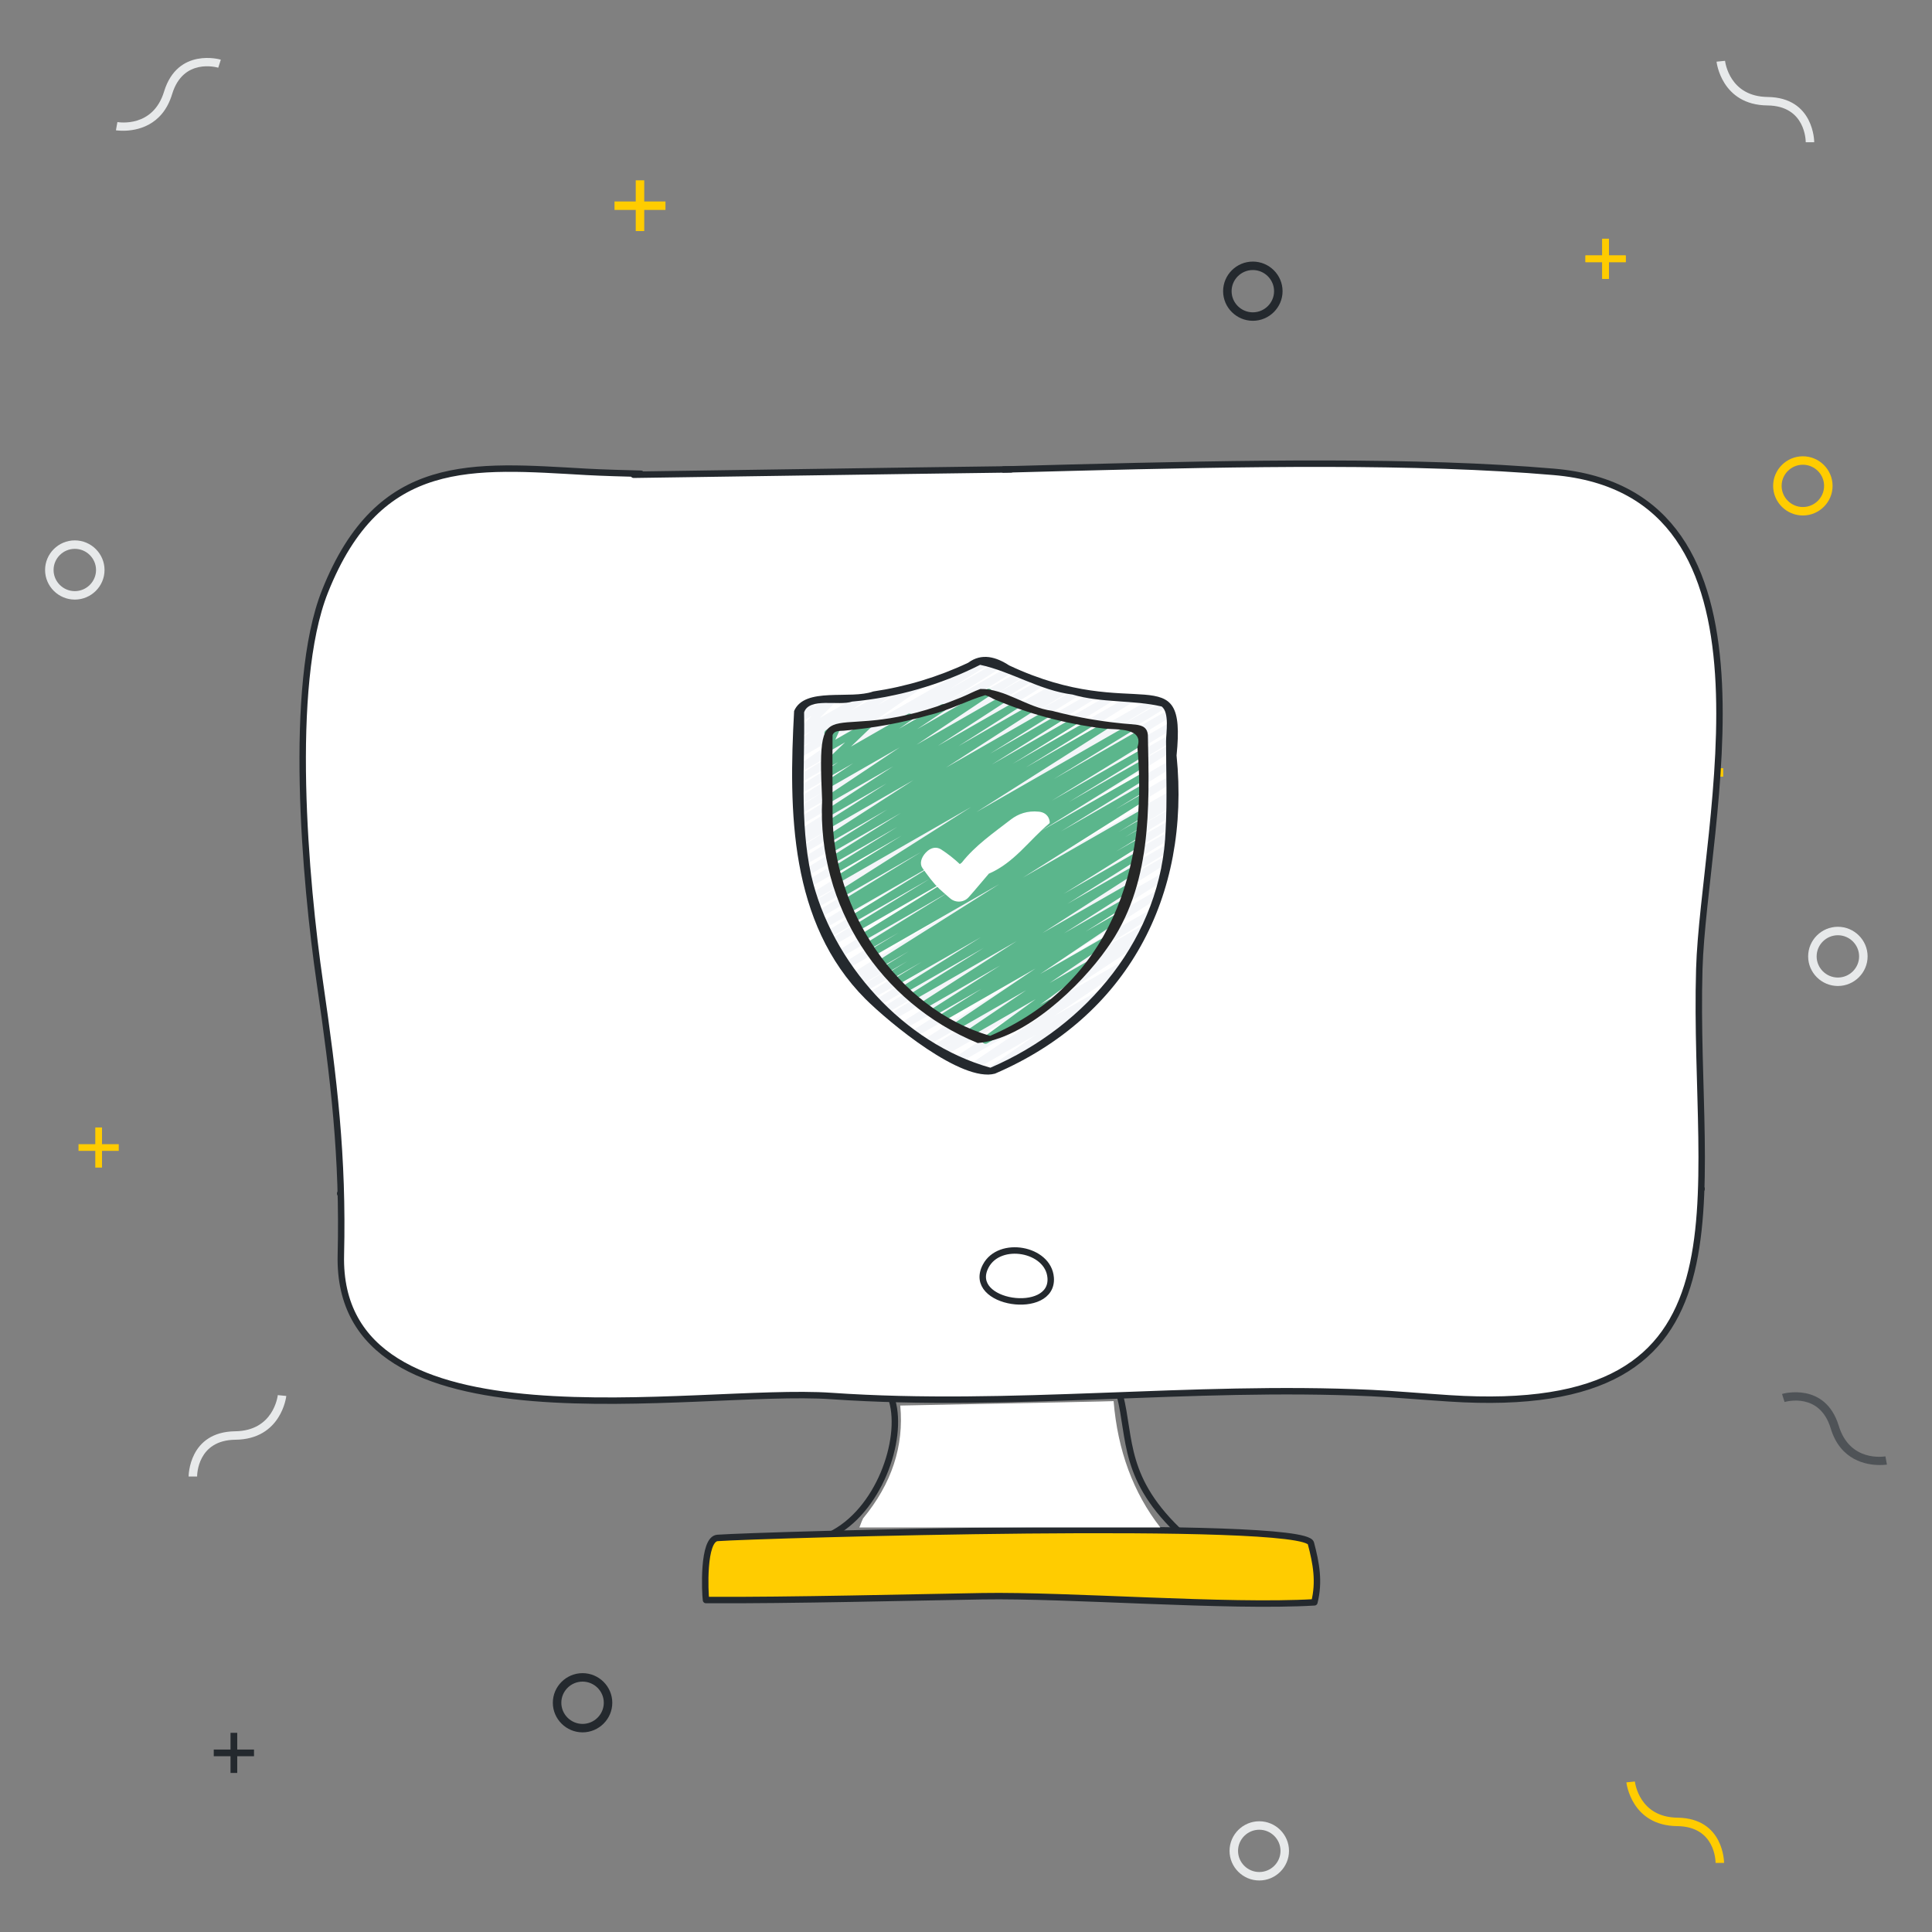 <?xml version="1.0" encoding="UTF-8"?>
<svg width="300px" height="300px" viewBox="0 0 300 300" version="1.1" xmlns="http://www.w3.org/2000/svg" xmlns:xlink="http://www.w3.org/1999/xlink">
    <rect x="0" y="0" width="300" height="300" fill="#808080" stroke="none"/>
    <title>visibility-control</title>
    <defs>
        <path d="M108.837,0.901 C112.692,0.797 115.548,0.72 119.417,0.619 C146.306,-0.079 173.112,-0.548 194.286,1.271 C231.594,4.48 217.511,56.047 216.866,78.469 C215.822,114.691 226.769,148.315 178.045,145.135 C173.544,144.842 169.382,144.473 165.956,144.314 C137.967,143.013 110.078,146.708 82.082,144.77 C60.963,143.307 5.173,154.328 5.929,122.871 C6.297,107.599 4.854,95.641 2.662,80.526 C0.416,65.046 -2.341,34.431 3.457,19.842 C11.901,-1.394 26.401,0.28 44.114,1.271 C46.339,1.395 50.213,1.509 52.534,1.565" id="path-1"></path>
    </defs>
    <g id="visibility-control" stroke="none" stroke-width="1" fill="none" fill-rule="evenodd">
        <g id="Group-2-Copy-3" transform="translate(18, 9)" fill-rule="nonzero">
            <g id="Environment_6_">
                <path d="M176.54,40.812 C174.001,40.812 171.924,38.743 171.924,36.215 C171.924,33.686 174.001,31.618 176.54,31.618 C179.079,31.618 181.156,33.686 181.156,36.215 C181.156,38.743 179.079,40.812 176.54,40.812 Z M176.54,32.931 C174.727,32.931 173.243,34.409 173.243,36.215 C173.243,38.021 174.727,39.498 176.54,39.498 C178.353,39.498 179.837,38.021 179.837,36.215 C179.837,34.409 178.353,32.931 176.54,32.931 Z" id="Shape" fill="#24292E"></path>
                <path d="M263.711,13.086 L262.393,13.086 C262.393,12.856 262.36,7.438 256.458,7.373 C249.303,7.307 248.545,0.641 248.545,0.576 L249.864,0.444 C249.897,0.674 250.556,5.994 256.491,6.059 C263.711,6.158 263.711,13.021 263.711,13.086 Z" id="Path" fill="#E7E9EA"></path>
                <path d="M1.121,11.3 C0.462,11.3 0,11.234 0,11.234 L0.231,9.953 C0.462,9.986 5.77,10.873 7.484,5.192 C9.595,-1.671 16.222,0.234 16.288,0.267 L15.892,1.515 L16.09,0.891 L15.892,1.515 C15.661,1.449 10.452,-0.029 8.737,5.586 C7.221,10.643 3.132,11.3 1.121,11.3 Z" id="Path" fill="#E7E9EA"></path>
            </g>
        </g>
        <g id="Group-2" transform="translate(190.924, 116)" fill-rule="nonzero">
            <g id="Environment_6_">
                <polygon id="Path" fill="#FFCC00" points="76.656 3.284 73.358 3.284 73.358 0 72.04 0 72.04 3.284 68.742 3.284 68.742 4.597 72.04 4.597 72.04 7.881 73.358 7.881 73.358 4.597 76.656 4.597"></polygon>
                <path d="M4.616,176 C2.077,176 0,173.931 0,171.403 C0,168.875 2.077,166.806 4.616,166.806 C7.155,166.806 9.232,168.875 9.232,171.403 C9.232,173.931 7.155,176 4.616,176 Z M4.616,168.119 C2.803,168.119 1.319,169.597 1.319,171.403 C1.319,173.209 2.803,174.687 4.616,174.687 C6.429,174.687 7.913,173.209 7.913,171.403 C7.913,169.597 6.429,168.119 4.616,168.119 Z" id="Shape" fill="#E7E9EA"></path>
                <path d="M94.46,37.104 C91.921,37.104 89.844,35.036 89.844,32.507 C89.844,29.979 91.921,27.91 94.46,27.91 C96.999,27.91 99.076,29.979 99.076,32.507 C99.076,35.036 96.999,37.104 94.46,37.104 Z M94.46,29.224 C92.647,29.224 91.163,30.701 91.163,32.507 C91.163,34.313 92.647,35.791 94.46,35.791 C96.273,35.791 97.757,34.313 97.757,32.507 C97.757,30.701 96.273,29.224 94.46,29.224 Z" id="Shape" fill="#E7E9EA"></path>
                <path d="M76.787,173.275 L75.469,173.275 C75.469,173.045 75.436,167.627 69.534,167.561 C62.379,167.496 61.621,160.83 61.621,160.764 L62.94,160.633 C62.973,160.863 63.632,166.182 69.567,166.248 C76.787,166.346 76.787,173.209 76.787,173.275 Z" id="Path" fill="#FFCC00"></path>
            </g>
        </g>
        <g id="Group-2-Copy-4" transform="translate(150, 148.5) scale(-1, 1) translate(-150, -148.5) translate(7, 28)" fill-rule="nonzero">
            <g id="Environment_6_">
                <polygon id="Path" fill="#FFCC00" points="197.58 3.284 194.282 3.284 194.282 0 192.964 0 192.964 3.284 189.666 3.284 189.666 4.597 192.964 4.597 192.964 7.881 194.282 7.881 194.282 4.597 197.58 4.597"></polygon>
                <path d="M202.54,241 C200.001,241 197.924,238.931 197.924,236.403 C197.924,233.875 200.001,231.806 202.54,231.806 C205.079,231.806 207.156,233.875 207.156,236.403 C207.156,238.931 205.079,241 202.54,241 Z M202.54,233.119 C200.727,233.119 199.243,234.597 199.243,236.403 C199.243,238.209 200.727,239.687 202.54,239.687 C204.353,239.687 205.837,238.209 205.837,236.403 C205.837,234.597 204.353,233.119 202.54,233.119 Z" id="Shape" fill="#24292E"></path>
                <path d="M13.053,52.045 C10.514,52.045 8.437,49.976 8.437,47.448 C8.437,44.919 10.514,42.851 13.053,42.851 C15.591,42.851 17.669,44.919 17.669,47.448 C17.669,49.976 15.591,52.045 13.053,52.045 Z M13.053,44.164 C11.239,44.164 9.756,45.642 9.756,47.448 C9.756,49.254 11.239,50.731 13.053,50.731 C14.866,50.731 16.35,49.254 16.35,47.448 C16.35,45.642 14.866,44.164 13.053,44.164 Z" id="Shape" fill="#FFCC00"></path>
                <path d="M281.384,65.104 C278.845,65.104 276.768,63.036 276.768,60.507 C276.768,57.979 278.845,55.91 281.384,55.91 C283.923,55.91 286,57.979 286,60.507 C286,63.036 283.923,65.104 281.384,65.104 Z M281.384,57.224 C279.571,57.224 278.087,58.701 278.087,60.507 C278.087,62.313 279.571,63.791 281.384,63.791 C283.197,63.791 284.681,62.313 284.681,60.507 C284.681,58.701 283.197,57.224 281.384,57.224 Z" id="Shape" fill="#E7E9EA"></path>
                <path d="M263.711,201.275 L262.393,201.275 C262.393,201.045 262.36,195.627 256.458,195.561 C249.303,195.496 248.545,188.83 248.545,188.764 L249.864,188.633 C249.897,188.863 250.556,194.182 256.491,194.248 C263.711,194.346 263.711,201.209 263.711,201.275 Z" id="Path" fill="#E7E9EA"></path>
                <path d="M1.121,199.488 C0.462,199.488 0,199.422 0,199.422 L0.231,198.142 C0.462,198.175 5.77,199.061 7.484,193.381 C9.595,186.518 16.222,188.422 16.288,188.455 L15.892,189.703 L16.09,189.079 L15.892,189.703 C15.661,189.637 10.452,188.16 8.737,193.775 C7.221,198.831 3.132,199.488 1.121,199.488 Z" id="Path" fill="#4F5357"></path>
            </g>
        </g>
        <g id="Group-3" transform="translate(56, 91)">
            <path d="M108.778,45.355 C136.964,46.015 165.903,45.762 194.123,45.355" id="Stroke-53" stroke="#24292E" stroke-linecap="round" stroke-linejoin="round"></path>
            <path d="M150.281,21.008 C164.824,20.999 177.464,21.008 192.369,21.455" id="Stroke-55" stroke="#24292E" stroke-linecap="round" stroke-linejoin="round"></path>
            <line x1="108.193" y1="68.74" x2="122.222" y2="68.74" id="Stroke-57" stroke="#24292E" stroke-linecap="round" stroke-linejoin="round"></line>
            <line x1="136.836" y1="69.909" x2="194.123" y2="69.909" id="Stroke-59" stroke="#24292E" stroke-linecap="round" stroke-linejoin="round"></line>
            <path d="M194.123,93.287 C182.945,93.426 162.667,92.928 155.542,93.426" id="Stroke-61" stroke="#24292E" stroke-linecap="round" stroke-linejoin="round"></path>
            <g id="Group-4">
                <g id="Group-2" transform="translate(0, 36)">
                    <path d="M71.85,16.947 L5.748,16.947 C5.585,16.947 5.452,16.813 5.452,16.647 C5.452,16.482 5.585,16.347 5.748,16.347 L71.85,16.347 C72.013,16.347 72.146,16.482 72.146,16.647 C72.146,16.813 72.013,16.947 71.85,16.947" id="Fill-64" fill="#FFCC00"></path>
                    <path d="M62.764,2.78 C62.717,2.78 62.667,2.781 62.614,2.783 C62.06,2.806 61.686,3.085 61.503,3.612 C61.376,3.977 61.348,4.439 61.416,4.951 C62.757,4.031 63.466,3.281 63.423,2.951 C63.413,2.878 63.228,2.78 62.764,2.78 M46.464,1.739 C45.347,1.739 44.24,2.43 43.416,3.671 C42.638,4.845 42.177,6.511 42.499,7.901 C43.039,7.673 43.519,7.451 43.943,7.242 C47.288,5.586 48.526,4.014 48.57,3.096 C48.607,2.315 47.764,1.962 47.051,1.804 C46.856,1.76 46.659,1.739 46.464,1.739 M16.289,0.6 C16.088,0.6 15.882,0.611 15.674,0.633 C15.303,0.674 15.026,0.9 14.851,1.306 C14.43,2.282 14.655,4.258 16.145,6.294 C16.53,6.82 17.159,7.546 18.098,8.274 C19.869,5.766 20.407,3.618 19.61,2.211 C19.039,1.2 17.773,0.6 16.289,0.6 M27.394,11.673 C25.013,11.673 22.858,11.304 20.96,10.57 C19.959,10.183 19.036,9.693 18.21,9.114 C16.239,11.495 12.548,12.086 7.499,10.819 C3.594,9.839 0.194,8.077 0.16,8.059 C0.015,7.983 -0.042,7.802 0.033,7.655 C0.107,7.508 0.286,7.449 0.431,7.525 C0.561,7.593 13.237,14.117 17.73,8.76 C16.935,8.141 16.242,7.433 15.67,6.651 C14.273,4.743 13.714,2.446 14.309,1.066 C14.568,0.465 15.03,0.1 15.611,0.037 C17.586,-0.178 19.357,0.558 20.123,1.912 C20.777,3.066 21.027,5.163 18.577,8.625 C20.822,10.183 24.559,11.597 30.465,10.879 C35.629,10.25 39.376,9.153 41.941,8.13 C41.519,6.505 42.073,4.622 42.926,3.336 C44.035,1.665 45.625,0.872 47.177,1.217 C48.963,1.614 49.186,2.582 49.161,3.125 C49.094,4.536 47.24,6.277 44.202,7.781 C43.758,8.001 43.254,8.234 42.685,8.473 C42.76,8.65 42.852,8.819 42.96,8.98 C43.916,10.395 45.936,10.794 48.801,10.134 C54.168,8.897 58.375,6.91 60.871,5.312 C60.74,4.617 60.755,3.959 60.945,3.412 C61.21,2.652 61.794,2.216 62.591,2.183 C63.683,2.14 63.965,2.533 64.009,2.872 C64.092,3.508 63.183,4.506 61.55,5.608 C61.853,6.733 62.561,7.987 63.646,8.951 C64.825,9.998 67.364,11.462 71.127,9.511 L79.57,5.134 C79.715,5.059 79.893,5.117 79.968,5.265 C80.042,5.412 79.984,5.593 79.839,5.669 L71.396,10.045 C67.322,12.157 64.548,10.549 63.257,9.403 C62.198,8.463 61.406,7.182 61.029,5.947 C58.307,7.663 53.951,9.562 48.932,10.719 C44.989,11.628 43.242,10.46 42.472,9.319 C42.338,9.12 42.226,8.913 42.134,8.698 C39.53,9.734 35.74,10.841 30.535,11.474 C29.449,11.607 28.401,11.673 27.394,11.673" id="Fill-70" fill="#24292E"></path>
                </g>
                <g id="Group-2-Copy-2">
                    <path d="M71.85,16.947 L5.748,16.947 C5.585,16.947 5.452,16.813 5.452,16.647 C5.452,16.482 5.585,16.347 5.748,16.347 L71.85,16.347 C72.013,16.347 72.146,16.482 72.146,16.647 C72.146,16.813 72.013,16.947 71.85,16.947" id="Fill-64" fill="#FFCC00"></path>
                    <path d="M62.764,2.78 C62.717,2.78 62.667,2.781 62.614,2.783 C62.06,2.806 61.686,3.085 61.503,3.612 C61.376,3.977 61.348,4.439 61.416,4.951 C62.757,4.031 63.466,3.281 63.423,2.951 C63.413,2.878 63.228,2.78 62.764,2.78 M46.464,1.739 C45.347,1.739 44.24,2.43 43.416,3.671 C42.638,4.845 42.177,6.511 42.499,7.901 C43.039,7.673 43.519,7.451 43.943,7.242 C47.288,5.586 48.526,4.014 48.57,3.096 C48.607,2.315 47.764,1.962 47.051,1.804 C46.856,1.76 46.659,1.739 46.464,1.739 M16.289,0.6 C16.088,0.6 15.882,0.611 15.674,0.633 C15.303,0.674 15.026,0.9 14.851,1.306 C14.43,2.282 14.655,4.258 16.145,6.294 C16.53,6.82 17.159,7.546 18.098,8.274 C19.869,5.766 20.407,3.618 19.61,2.211 C19.039,1.2 17.773,0.6 16.289,0.6 M27.394,11.673 C25.013,11.673 22.858,11.304 20.96,10.57 C19.959,10.183 19.036,9.693 18.21,9.114 C16.239,11.495 12.548,12.086 7.499,10.819 C3.594,9.839 0.194,8.077 0.16,8.059 C0.015,7.983 -0.042,7.802 0.033,7.655 C0.107,7.508 0.286,7.449 0.431,7.525 C0.561,7.593 13.237,14.117 17.73,8.76 C16.935,8.141 16.242,7.433 15.67,6.651 C14.273,4.743 13.714,2.446 14.309,1.066 C14.568,0.465 15.03,0.1 15.611,0.037 C17.586,-0.178 19.357,0.558 20.123,1.912 C20.777,3.066 21.027,5.163 18.577,8.625 C20.822,10.183 24.559,11.597 30.465,10.879 C35.629,10.25 39.376,9.153 41.941,8.13 C41.519,6.505 42.073,4.622 42.926,3.336 C44.035,1.665 45.625,0.872 47.177,1.217 C48.963,1.614 49.186,2.582 49.161,3.125 C49.094,4.536 47.24,6.277 44.202,7.781 C43.758,8.001 43.254,8.234 42.685,8.473 C42.76,8.65 42.852,8.819 42.96,8.98 C43.916,10.395 45.936,10.794 48.801,10.134 C54.168,8.897 58.375,6.91 60.871,5.312 C60.74,4.617 60.755,3.959 60.945,3.412 C61.21,2.652 61.794,2.216 62.591,2.183 C63.683,2.14 63.965,2.533 64.009,2.872 C64.092,3.508 63.183,4.506 61.55,5.608 C61.853,6.733 62.561,7.987 63.646,8.951 C64.825,9.998 67.364,11.462 71.127,9.511 L79.57,5.134 C79.715,5.059 79.893,5.117 79.968,5.265 C80.042,5.412 79.984,5.593 79.839,5.669 L71.396,10.045 C67.322,12.157 64.548,10.549 63.257,9.403 C62.198,8.463 61.406,7.182 61.029,5.947 C58.307,7.663 53.951,9.562 48.932,10.719 C44.989,11.628 43.242,10.46 42.472,9.319 C42.338,9.12 42.226,8.913 42.134,8.698 C39.53,9.734 35.74,10.841 30.535,11.474 C29.449,11.607 28.401,11.673 27.394,11.673" id="Fill-70" fill="#24292E"></path>
                </g>
                <g id="Group-2-Copy" transform="translate(0, 65.053)">
                    <path d="M71.85,16.947 L5.748,16.947 C5.585,16.947 5.452,16.813 5.452,16.647 C5.452,16.482 5.585,16.347 5.748,16.347 L71.85,16.347 C72.013,16.347 72.146,16.482 72.146,16.647 C72.146,16.813 72.013,16.947 71.85,16.947" id="Fill-64" fill="#FFCC00"></path>
                    <path d="M62.764,2.78 C62.717,2.78 62.667,2.781 62.614,2.783 C62.06,2.806 61.686,3.085 61.503,3.612 C61.376,3.977 61.348,4.439 61.416,4.951 C62.757,4.031 63.466,3.281 63.423,2.951 C63.413,2.878 63.228,2.78 62.764,2.78 M46.464,1.739 C45.347,1.739 44.24,2.43 43.416,3.671 C42.638,4.845 42.177,6.511 42.499,7.901 C43.039,7.673 43.519,7.451 43.943,7.242 C47.288,5.586 48.526,4.014 48.57,3.096 C48.607,2.315 47.764,1.962 47.051,1.804 C46.856,1.76 46.659,1.739 46.464,1.739 M16.289,0.6 C16.088,0.6 15.882,0.611 15.674,0.633 C15.303,0.674 15.026,0.9 14.851,1.306 C14.43,2.282 14.655,4.258 16.145,6.294 C16.53,6.82 17.159,7.546 18.098,8.274 C19.869,5.766 20.407,3.618 19.61,2.211 C19.039,1.2 17.773,0.6 16.289,0.6 M27.394,11.673 C25.013,11.673 22.858,11.304 20.96,10.57 C19.959,10.183 19.036,9.693 18.21,9.114 C16.239,11.495 12.548,12.086 7.499,10.819 C3.594,9.839 0.194,8.077 0.16,8.059 C0.015,7.983 -0.042,7.802 0.033,7.655 C0.107,7.508 0.286,7.449 0.431,7.525 C0.561,7.593 13.237,14.117 17.73,8.76 C16.935,8.141 16.242,7.433 15.67,6.651 C14.273,4.743 13.714,2.446 14.309,1.066 C14.568,0.465 15.03,0.1 15.611,0.037 C17.586,-0.178 19.357,0.558 20.123,1.912 C20.777,3.066 21.027,5.163 18.577,8.625 C20.822,10.183 24.559,11.597 30.465,10.879 C35.629,10.25 39.376,9.153 41.941,8.13 C41.519,6.505 42.073,4.622 42.926,3.336 C44.035,1.665 45.625,0.872 47.177,1.217 C48.963,1.614 49.186,2.582 49.161,3.125 C49.094,4.536 47.24,6.277 44.202,7.781 C43.758,8.001 43.254,8.234 42.685,8.473 C42.76,8.65 42.852,8.819 42.96,8.98 C43.916,10.395 45.936,10.794 48.801,10.134 C54.168,8.897 58.375,6.91 60.871,5.312 C60.74,4.617 60.755,3.959 60.945,3.412 C61.21,2.652 61.794,2.216 62.591,2.183 C63.683,2.14 63.965,2.533 64.009,2.872 C64.092,3.508 63.183,4.506 61.55,5.608 C61.853,6.733 62.561,7.987 63.646,8.951 C64.825,9.998 67.364,11.462 71.127,9.511 L79.57,5.134 C79.715,5.059 79.893,5.117 79.968,5.265 C80.042,5.412 79.984,5.593 79.839,5.669 L71.396,10.045 C67.322,12.157 64.548,10.549 63.257,9.403 C62.198,8.463 61.406,7.182 61.029,5.947 C58.307,7.663 53.951,9.562 48.932,10.719 C44.989,11.628 43.242,10.46 42.472,9.319 C42.338,9.12 42.226,8.913 42.134,8.698 C39.53,9.734 35.74,10.841 30.535,11.474 C29.449,11.607 28.401,11.673 27.394,11.673" id="Fill-70" fill="#24292E"></path>
                </g>
            </g>
        </g>
        <g id="Group-63" transform="translate(47, 72)">
            <path d="M91.529,145.495 C93.311,151.627 89.414,162.729 81.906,166.352 C95.017,166.409 124.214,166.225 136.649,166.363 C127.264,157.732 128.623,151.459 126.903,144.673" id="Stroke-9" stroke="#24292E" stroke-linecap="round" stroke-linejoin="round"></path>
            <path d="M157.098,176.81 C143.69,177.604 118.962,175.64 105.561,175.861 C95.28,176.032 75.649,176.523 62.626,176.456 C62.48,175.384 62.069,166.976 64.415,166.809 C70.935,166.344 155.554,163.853 156.554,167.632 C157.389,170.78 157.894,173.598 157.098,176.81" id="Fill-11" fill="#FFCC00"></path>
            <path d="M157.098,176.81 C143.69,177.604 118.962,175.64 105.561,175.861 C95.28,176.032 75.649,176.523 62.626,176.456 C62.48,175.384 62.069,166.976 64.415,166.809 C70.935,166.344 155.554,163.853 156.554,167.632 C157.389,170.78 157.894,173.598 157.098,176.81 Z" id="Stroke-13" stroke="#24292E" stroke-linecap="round" stroke-linejoin="round"></path>
            <path d="M5.819,113.33 C85.274,113.33 157.497,111.695 217.225,112.61" id="Stroke-15" stroke="#24292E" stroke-linecap="round" stroke-linejoin="round"></path>
            <g id="Stroke-36">
                <mask id="mask-2" fill="white">
                    <use xlink:href="#path-1"></use>
                </mask>
                <use id="Stroke-35" stroke="#24292E" fill="#FFFFFF" opacity="0.901" stroke-linecap="round" stroke-linejoin="round" xlink:href="#path-1"></use>
            </g>
            <path d="M86.448,165.181 L133.172,165.181 C128.969,159.781 126.551,153.243 125.921,145.566 C125.775,145.594 114.732,145.823 92.791,146.252 C93.393,152.543 91.467,158.387 87.013,163.785 C86.914,163.968 86.726,164.434 86.448,165.181 Z" id="Path-2" fill="#FFFFFF"></path>
            <path d="M116.148,126.395 C115.799,121.898 108.201,120.523 106.058,124.599 C102.958,130.496 116.616,132.442 116.148,126.395 Z" id="Stroke-17" stroke="#24292E" stroke-linecap="round" stroke-linejoin="round"></path>
        </g>
        <g id="Group-5" transform="translate(123, 102)" fill-rule="nonzero">
            <g id="security-control">
                <path d="M30.548,65 C30.305,65 30.091,64.843 30.018,64.614 C29.945,64.384 30.03,64.134 30.228,63.996 L37.857,58.677 L28.169,64.227 C27.91,64.371 27.582,64.288 27.425,64.039 C27.267,63.789 27.334,63.46 27.578,63.292 L39.031,55.558 L25.974,63.044 C25.805,63.148 25.593,63.155 25.418,63.062 C25.243,62.968 25.131,62.789 25.125,62.592 C25.119,62.395 25.219,62.209 25.388,62.105 L38.767,53.295 L23.805,61.871 C23.543,62.014 23.214,61.926 23.06,61.671 C22.906,61.416 22.983,61.086 23.234,60.924 L24.884,59.906 L22.605,61.211 C22.343,61.357 22.011,61.27 21.856,61.015 C21.701,60.759 21.778,60.428 22.031,60.266 L31.202,54.529 L21.093,60.326 C20.832,60.469 20.504,60.382 20.349,60.13 C20.195,59.878 20.267,59.549 20.514,59.384 L37.516,48.506 L19.136,59.042 C18.875,59.185 18.547,59.098 18.392,58.844 C18.238,58.591 18.312,58.261 18.561,58.098 L34.987,47.746 L17.446,57.801 C17.183,57.959 16.841,57.876 16.682,57.615 C16.522,57.354 16.606,57.014 16.869,56.856 L36.164,44.67 L15.715,56.391 C15.452,56.538 15.119,56.45 14.964,56.193 C14.809,55.936 14.889,55.603 15.144,55.443 L25.074,49.366 L14.593,55.379 C14.332,55.514 14.01,55.423 13.858,55.172 C13.707,54.921 13.78,54.596 14.023,54.432 L27.407,46.206 L13.405,54.232 C13.142,54.373 12.815,54.284 12.662,54.029 C12.509,53.775 12.585,53.446 12.835,53.284 L23.951,46.501 L12.361,53.145 C12.099,53.282 11.775,53.191 11.624,52.939 C11.472,52.686 11.546,52.36 11.792,52.197 L23.929,44.794 L11.342,52.007 C11.077,52.162 10.736,52.075 10.579,51.812 C10.423,51.549 10.511,51.211 10.775,51.055 L16.373,47.675 L10.526,51.027 C10.263,51.169 9.934,51.078 9.781,50.823 C9.629,50.567 9.708,50.237 9.96,50.076 L11.479,49.164 L9.817,50.116 C9.554,50.274 9.212,50.189 9.053,49.928 C8.895,49.666 8.98,49.327 9.243,49.169 L32.04,35.007 L8.611,48.438 C8.35,48.575 8.026,48.485 7.874,48.234 C7.722,47.982 7.795,47.657 8.039,47.492 L31.45,32.968 L7.485,46.706 C7.222,46.857 6.886,46.771 6.73,46.512 C6.574,46.254 6.655,45.919 6.912,45.76 L32.26,30 L6.394,44.827 C6.13,44.983 5.788,44.896 5.632,44.633 C5.475,44.37 5.562,44.031 5.827,43.876 L14.881,38.422 L5.778,43.639 C5.515,43.784 5.184,43.695 5.031,43.438 C4.877,43.182 4.956,42.851 5.209,42.69 L22.382,32.242 L5.072,42.163 C4.81,42.304 4.482,42.215 4.329,41.961 C4.177,41.706 4.253,41.377 4.503,41.215 L25.177,28.572 L4.356,40.505 C4.093,40.649 3.762,40.56 3.609,40.304 C3.455,40.047 3.534,39.716 3.787,39.556 L19.768,29.865 L3.792,39.019 C3.527,39.174 3.186,39.087 3.029,38.824 C2.873,38.562 2.961,38.223 3.225,38.067 L10.391,33.758 L3.362,37.788 C3.101,37.925 2.778,37.835 2.626,37.584 C2.474,37.332 2.546,37.007 2.79,36.842 L25.452,22.772 L2.769,35.775 C2.507,35.914 2.182,35.824 2.03,35.571 C1.877,35.318 1.951,34.991 2.198,34.828 L19.018,24.477 L2.34,34.038 C2.078,34.177 1.752,34.087 1.6,33.834 C1.448,33.582 1.522,33.254 1.769,33.091 L16.845,23.802 L1.99,32.318 C1.727,32.468 1.392,32.382 1.235,32.124 C1.079,31.865 1.16,31.53 1.417,31.371 L15.706,22.538 L1.711,30.561 C1.54,30.662 1.328,30.665 1.155,30.568 C0.981,30.472 0.872,30.291 0.87,30.094 C0.867,29.897 0.97,29.713 1.141,29.612 L6.315,26.463 L1.554,29.192 C1.292,29.331 0.965,29.241 0.813,28.987 C0.661,28.733 0.738,28.405 0.986,28.243 L2.502,27.323 L1.447,27.928 C1.277,28.03 1.065,28.034 0.891,27.938 C0.717,27.842 0.607,27.662 0.604,27.465 C0.6,27.267 0.703,27.083 0.873,26.981 L12.924,19.479 L1.351,26.108 C1.09,26.249 0.763,26.16 0.61,25.907 C0.456,25.654 0.531,25.326 0.778,25.162 L9.705,19.621 L1.329,24.421 C1.066,24.568 0.733,24.48 0.579,24.223 C0.424,23.966 0.504,23.633 0.758,23.473 L4.94,20.899 L1.329,22.968 C1.068,23.107 0.744,23.018 0.591,22.766 C0.438,22.515 0.51,22.188 0.755,22.023 L8.819,16.981 L1.329,21.274 C1.069,21.411 0.746,21.322 0.593,21.072 C0.441,20.822 0.511,20.497 0.754,20.331 L8.988,15.148 L1.329,19.537 C1.067,19.687 0.733,19.602 0.576,19.345 C0.419,19.088 0.498,18.753 0.754,18.592 L6.991,14.674 L1.329,17.919 C1.072,18.064 0.745,17.983 0.586,17.735 C0.426,17.487 0.491,17.159 0.732,16.988 L9.117,11.156 L1.328,15.621 C1.07,15.763 0.744,15.68 0.587,15.432 C0.429,15.184 0.495,14.857 0.736,14.687 L3.036,13.121 L1.328,14.1 C1.073,14.247 0.747,14.17 0.585,13.926 C0.422,13.681 0.481,13.352 0.718,13.178 L2.986,11.513 L1.329,12.463 C1.088,12.601 0.781,12.541 0.611,12.322 C0.441,12.103 0.46,11.793 0.655,11.597 L3.043,9.18 L1.329,10.162 C1.1,10.294 0.81,10.247 0.635,10.051 C0.459,9.854 0.447,9.562 0.606,9.353 L1.308,8.424 C1.072,8.393 0.882,8.217 0.836,7.985 C0.789,7.753 0.896,7.518 1.102,7.399 L2.932,6.349 C3.16,6.218 3.451,6.265 3.626,6.461 C3.801,6.658 3.813,6.949 3.655,7.159 L3.132,7.855 L6.025,6.198 C6.266,6.06 6.572,6.12 6.743,6.338 C6.913,6.556 6.895,6.866 6.7,7.063 L4.305,9.481 L10.907,5.698 C11.162,5.548 11.491,5.625 11.653,5.871 C11.816,6.117 11.756,6.447 11.516,6.62 L9.252,8.285 L14.97,5.005 C15.228,4.867 15.549,4.951 15.705,5.197 C15.861,5.442 15.799,5.766 15.562,5.937 L13.258,7.504 L19.578,3.884 C19.836,3.739 20.163,3.82 20.322,4.068 C20.481,4.316 20.417,4.644 20.176,4.815 L11.789,10.647 L30.188,0.1 C30.451,-0.057 30.793,0.026 30.952,0.288 C31.111,0.549 31.026,0.888 30.763,1.046 L24.532,4.961 L31.729,0.832 C31.991,0.683 32.325,0.769 32.481,1.025 C32.638,1.281 32.56,1.615 32.306,1.776 L24.071,6.959 L33.398,1.613 C33.66,1.467 33.992,1.554 34.147,1.81 C34.302,2.065 34.225,2.397 33.973,2.559 L25.903,7.606 L35.119,2.324 C35.38,2.186 35.706,2.275 35.858,2.528 C36.011,2.781 35.936,3.108 35.69,3.271 L31.522,5.838 L36.654,2.895 C36.917,2.744 37.253,2.83 37.409,3.089 C37.565,3.347 37.485,3.682 37.227,3.841 L28.299,9.383 L38.536,3.518 C38.798,3.372 39.129,3.459 39.284,3.714 C39.439,3.97 39.362,4.301 39.11,4.463 L27.056,11.966 L40.701,4.143 C40.872,4.042 41.084,4.04 41.258,4.136 C41.431,4.233 41.54,4.414 41.542,4.611 C41.545,4.809 41.441,4.992 41.27,5.093 L39.744,6.019 L42.304,4.547 C42.568,4.391 42.91,4.477 43.067,4.74 C43.224,5.002 43.138,5.341 42.873,5.498 L37.708,8.651 L44.144,4.963 C44.406,4.819 44.736,4.908 44.89,5.163 C45.044,5.417 44.967,5.748 44.716,5.91 L30.435,14.736 L46.671,5.428 C46.935,5.271 47.277,5.356 47.435,5.618 C47.592,5.88 47.507,6.219 47.243,6.376 L32.174,15.658 L49.347,5.815 C49.609,5.676 49.934,5.765 50.087,6.018 C50.239,6.271 50.165,6.598 49.918,6.762 L33.088,17.119 L52.278,6.117 C52.541,5.967 52.877,6.053 53.033,6.311 C53.189,6.57 53.109,6.905 52.851,7.064 L30.194,21.136 L56.007,6.331 C56.27,6.189 56.599,6.279 56.752,6.535 C56.904,6.79 56.825,7.12 56.573,7.281 L49.405,11.59 L57.73,6.819 C57.993,6.675 58.323,6.764 58.477,7.02 C58.631,7.276 58.551,7.608 58.298,7.768 L42.31,17.475 L58.535,8.174 C58.798,8.032 59.125,8.122 59.278,8.376 C59.431,8.631 59.355,8.959 59.105,9.122 L38.427,21.767 L58.568,10.221 C58.832,10.065 59.173,10.151 59.33,10.414 C59.487,10.676 59.4,11.015 59.136,11.171 L41.973,21.616 L58.569,12.102 C58.833,11.946 59.174,12.033 59.331,12.296 C59.487,12.559 59.4,12.898 59.135,13.053 L50.09,18.5 L58.565,13.638 C58.827,13.498 59.154,13.586 59.307,13.839 C59.46,14.092 59.386,14.421 59.138,14.584 L33.79,30.351 L58.569,16.148 C58.83,16.011 59.153,16.1 59.305,16.352 C59.457,16.603 59.385,16.929 59.141,17.093 L35.744,31.608 L58.569,18.523 C58.83,18.382 59.157,18.471 59.31,18.724 C59.464,18.977 59.389,19.305 59.142,19.469 L36.341,33.638 L58.569,20.895 C58.833,20.74 59.174,20.827 59.331,21.09 C59.487,21.352 59.4,21.691 59.135,21.847 L57.594,22.771 L58.569,22.219 C58.832,22.077 59.161,22.167 59.313,22.423 C59.466,22.679 59.387,23.009 59.135,23.169 L53.571,26.525 L58.566,23.662 C58.829,23.518 59.16,23.607 59.314,23.863 C59.467,24.119 59.388,24.45 59.135,24.611 L46.979,32.025 L58.541,25.395 C58.803,25.254 59.131,25.344 59.284,25.598 C59.437,25.852 59.36,26.181 59.111,26.343 L47.993,33.127 L58.447,27.135 C58.709,26.996 59.034,27.085 59.187,27.338 C59.339,27.591 59.265,27.918 59.018,28.081 L45.639,36.307 L58.258,29.074 C58.52,28.932 58.848,29.022 59.001,29.276 C59.154,29.531 59.078,29.859 58.828,30.022 L48.898,36.098 L57.99,30.882 C58.16,30.78 58.372,30.775 58.546,30.87 C58.721,30.965 58.831,31.145 58.835,31.343 C58.839,31.54 58.737,31.725 58.568,31.827 L39.269,44.016 L57.443,33.598 C57.705,33.449 58.038,33.535 58.194,33.792 C58.351,34.048 58.273,34.381 58.019,34.543 L41.586,44.898 L56.719,36.221 C56.979,36.084 57.301,36.172 57.455,36.421 C57.608,36.671 57.539,36.995 57.298,37.162 L40.305,48.038 L55.67,39.229 C55.933,39.071 56.275,39.155 56.434,39.416 C56.593,39.677 56.508,40.017 56.245,40.174 L47.076,45.909 L54.67,41.557 C54.931,41.418 55.257,41.507 55.409,41.76 C55.561,42.013 55.487,42.34 55.24,42.503 L53.585,43.524 L53.734,43.439 C53.993,43.297 54.32,43.382 54.476,43.632 C54.632,43.882 54.563,44.21 54.319,44.377 L40.947,53.184 L51.542,47.108 C51.801,46.958 52.132,47.039 52.292,47.291 C52.451,47.543 52.381,47.875 52.134,48.042 L40.681,55.776 L48.175,51.48 C48.432,51.334 48.759,51.415 48.918,51.663 C49.077,51.911 49.013,52.239 48.772,52.41 L41.139,57.732 L41.707,57.401 C41.88,57.292 42.098,57.286 42.277,57.384 C42.455,57.483 42.565,57.671 42.562,57.874 C42.559,58.077 42.445,58.262 42.264,58.356 L30.826,64.925 C30.741,64.974 30.645,65 30.548,65 L30.548,65 Z" id="Path" fill="#F4F6F9"></path>
                <path d="M30.021,60.078 C29.782,60.078 29.569,59.926 29.493,59.7 C29.418,59.474 29.496,59.226 29.687,59.083 L37.825,53.146 L27.699,58.951 C27.44,59.1 27.108,59.019 26.949,58.767 C26.789,58.515 26.859,58.183 27.107,58.016 L36.343,51.762 L25.697,57.862 C25.438,58.007 25.111,57.924 24.953,57.675 C24.795,57.425 24.863,57.096 25.106,56.928 L37.792,48.39 L23.478,56.596 C23.216,56.755 22.873,56.672 22.714,56.411 C22.554,56.15 22.638,55.81 22.901,55.652 L29.449,51.519 L22.116,55.719 C21.854,55.871 21.518,55.787 21.36,55.53 C21.202,55.272 21.281,54.937 21.538,54.775 L32.311,47.915 L20.594,54.633 C20.332,54.792 19.989,54.71 19.829,54.45 C19.669,54.19 19.751,53.85 20.013,53.69 L34.868,44.138 L18.908,53.288 C18.646,53.434 18.315,53.347 18.16,53.091 C18.005,52.836 18.082,52.504 18.334,52.342 L29.726,45.205 L17.618,52.147 C17.354,52.305 17.012,52.221 16.854,51.96 C16.695,51.698 16.779,51.359 17.042,51.201 L29.322,43.523 L16.38,50.943 C16.209,51.044 15.997,51.047 15.824,50.95 C15.65,50.854 15.542,50.673 15.539,50.476 C15.536,50.278 15.64,50.095 15.81,49.993 L20.111,47.366 L15.499,50.01 C15.235,50.166 14.893,50.08 14.736,49.818 C14.579,49.556 14.665,49.217 14.929,49.061 L17.905,47.251 L14.684,49.096 C14.513,49.197 14.301,49.2 14.128,49.103 C13.954,49.007 13.846,48.826 13.844,48.628 C13.841,48.431 13.945,48.247 14.116,48.146 L18.132,45.703 L13.888,48.134 C13.626,48.283 13.292,48.197 13.136,47.941 C12.979,47.684 13.057,47.351 13.311,47.189 L32.152,35.295 L12.642,46.479 C12.379,46.628 12.043,46.54 11.888,46.281 C11.734,46.021 11.817,45.687 12.075,45.529 L16.526,42.828 L11.941,45.456 C11.68,45.595 11.354,45.505 11.202,45.252 C11.05,44.999 11.124,44.672 11.371,44.509 L24.315,36.534 L11.096,44.111 C10.834,44.252 10.507,44.163 10.354,43.91 C10.201,43.657 10.275,43.329 10.523,43.165 L26.597,33.204 L10.222,42.589 C9.96,42.73 9.632,42.64 9.479,42.386 C9.326,42.132 9.403,41.803 9.653,41.641 L21.346,34.481 L9.539,41.245 C9.277,41.384 8.952,41.294 8.8,41.041 C8.647,40.789 8.721,40.462 8.968,40.298 L23.334,31.468 L8.858,39.769 C8.595,39.911 8.266,39.821 8.113,39.565 C7.961,39.309 8.04,38.979 8.292,38.819 L9.506,38.088 L8.422,38.708 C8.16,38.849 7.832,38.76 7.679,38.506 C7.526,38.251 7.602,37.922 7.852,37.76 L20.038,30.292 L7.881,37.261 C7.619,37.413 7.282,37.329 7.125,37.071 C6.967,36.814 7.046,36.478 7.302,36.317 L27.777,23.32 L7.198,35.117 C6.938,35.245 6.623,35.154 6.474,34.907 C6.324,34.661 6.39,34.342 6.626,34.174 L16.999,27.765 L6.804,33.61 C6.542,33.751 6.216,33.662 6.062,33.409 C5.909,33.156 5.983,32.828 6.231,32.664 L16.333,26.403 L6.47,32.058 C6.208,32.204 5.877,32.117 5.722,31.861 C5.567,31.606 5.644,31.274 5.896,31.112 L16.912,24.222 L6.184,30.374 C6.014,30.476 5.802,30.48 5.628,30.385 C5.454,30.29 5.344,30.109 5.34,29.912 C5.336,29.715 5.439,29.53 5.609,29.428 L14.779,23.695 L5.98,28.738 C5.72,28.88 5.394,28.794 5.238,28.543 C5.083,28.292 5.153,27.964 5.399,27.797 L18.84,19.133 L5.821,26.599 C5.56,26.744 5.23,26.657 5.074,26.403 C4.919,26.149 4.994,25.819 5.244,25.655 L14.649,19.664 L5.785,24.747 C5.523,24.898 5.189,24.814 5.031,24.558 C4.873,24.303 4.949,23.969 5.203,23.806 L15.701,16.991 L5.78,22.675 C5.52,22.825 5.188,22.743 5.029,22.49 C4.87,22.237 4.942,21.904 5.192,21.738 L16.707,14.051 L5.78,20.313 C5.521,20.457 5.193,20.374 5.036,20.123 C4.879,19.872 4.948,19.543 5.193,19.376 L9.488,16.512 L5.78,18.637 C5.522,18.784 5.193,18.703 5.034,18.454 C4.874,18.205 4.94,17.875 5.184,17.705 L7.151,16.344 L5.78,17.13 C5.537,17.273 5.224,17.212 5.053,16.988 C4.882,16.764 4.908,16.449 5.113,16.255 L8.228,13.265 L5.78,14.668 C5.572,14.788 5.309,14.761 5.13,14.6 C4.951,14.44 4.896,14.184 4.993,13.965 L5.711,12.367 C5.466,12.433 5.207,12.328 5.078,12.11 C4.925,11.846 5.016,11.509 5.282,11.357 L6.626,10.583 C6.835,10.464 7.097,10.491 7.276,10.651 C7.455,10.811 7.51,11.067 7.413,11.286 L6.707,12.861 L11.581,10.067 C11.824,9.924 12.137,9.985 12.308,10.209 C12.479,10.433 12.453,10.749 12.249,10.942 L9.133,13.933 L17.954,8.872 C18.212,8.725 18.54,8.805 18.7,9.055 C18.86,9.304 18.794,9.634 18.55,9.803 L16.585,11.162 L23.124,7.413 C23.384,7.264 23.717,7.346 23.876,7.599 C24.034,7.852 23.963,8.185 23.713,8.35 L19.411,11.223 L30.229,5.021 C30.489,4.872 30.821,4.954 30.98,5.207 C31.139,5.46 31.067,5.792 30.818,5.958 L19.311,13.643 L32.544,6.057 C32.804,5.914 33.131,6 33.286,6.251 C33.442,6.503 33.371,6.831 33.126,6.997 L22.623,13.814 L34.7,6.892 C34.961,6.754 35.285,6.841 35.438,7.092 C35.592,7.342 35.521,7.668 35.278,7.834 L25.863,13.832 L36.75,7.59 C37.011,7.439 37.346,7.523 37.504,7.779 C37.662,8.034 37.586,8.369 37.332,8.532 L23.892,17.195 L39.32,8.356 C39.581,8.217 39.906,8.306 40.059,8.558 C40.212,8.809 40.14,9.136 39.895,9.301 L30.728,15.027 L41.436,8.889 C41.699,8.731 42.041,8.815 42.2,9.076 C42.359,9.337 42.274,9.677 42.011,9.834 L30.986,16.729 L43.783,9.393 C44.045,9.25 44.374,9.338 44.528,9.593 C44.682,9.848 44.605,10.178 44.354,10.34 L34.262,16.596 L46.091,9.814 C46.355,9.658 46.697,9.743 46.855,10.004 C47.013,10.266 46.927,10.606 46.663,10.762 L36.282,17.171 L48.505,10.162 C48.765,10.024 49.089,10.112 49.243,10.362 C49.396,10.613 49.326,10.939 49.083,11.105 L28.614,24.099 L52.252,10.549 C52.516,10.393 52.857,10.478 53.015,10.74 C53.173,11.002 53.086,11.342 52.822,11.498 L40.638,18.964 L54.035,11.285 C54.299,11.139 54.632,11.229 54.785,11.487 C54.939,11.745 54.857,12.078 54.601,12.236 L53.411,12.952 L54.118,12.548 C54.379,12.409 54.705,12.499 54.857,12.751 C55.01,13.004 54.935,13.331 54.689,13.495 L40.324,22.325 L54.122,14.418 C54.386,14.262 54.728,14.348 54.885,14.61 C55.042,14.872 54.956,15.211 54.692,15.368 L42.977,22.536 L54.118,16.151 C54.379,16.014 54.702,16.104 54.854,16.355 C55.006,16.607 54.934,16.932 54.69,17.097 L38.628,27.049 L54.118,18.171 C54.379,18.032 54.705,18.121 54.857,18.374 C55.01,18.627 54.935,18.954 54.689,19.118 L41.744,27.096 L54.118,20 C54.38,19.861 54.706,19.951 54.858,20.206 C55.01,20.46 54.934,20.787 54.685,20.949 L50.213,23.665 L54.118,21.428 C54.379,21.287 54.705,21.375 54.858,21.627 C55.012,21.879 54.94,22.207 54.694,22.371 L35.846,34.27 L54.118,23.798 C54.382,23.642 54.723,23.728 54.88,23.991 C55.037,24.253 54.951,24.592 54.686,24.748 L50.68,27.189 L54.093,25.232 C54.357,25.076 54.699,25.162 54.857,25.424 C55.014,25.687 54.927,26.026 54.663,26.182 L51.712,27.978 L54.018,26.652 C54.281,26.496 54.623,26.581 54.78,26.843 C54.938,27.106 54.851,27.445 54.587,27.601 L50.279,30.234 L53.873,28.173 C54.136,28.015 54.478,28.099 54.637,28.36 C54.796,28.622 54.711,28.961 54.448,29.119 L42.181,36.789 L53.58,30.254 C53.843,30.096 54.185,30.18 54.344,30.441 C54.503,30.702 54.419,31.042 54.155,31.199 L42.745,38.35 L53.161,32.384 C53.421,32.239 53.751,32.325 53.906,32.578 C54.062,32.83 53.99,33.16 53.742,33.325 L38.885,42.876 L52.412,35.122 C52.673,34.977 53.003,35.063 53.159,35.317 C53.314,35.571 53.239,35.902 52.989,36.065 L42.221,42.922 L51.546,37.577 C51.716,37.474 51.928,37.47 52.102,37.565 C52.277,37.66 52.387,37.84 52.391,38.037 C52.396,38.234 52.294,38.419 52.124,38.521 L45.573,42.655 L50.606,39.769 C50.866,39.616 51.201,39.697 51.361,39.951 C51.521,40.205 51.448,40.539 51.197,40.705 L38.517,49.238 L48.626,43.443 C48.885,43.3 49.21,43.383 49.368,43.631 C49.525,43.879 49.459,44.207 49.218,44.376 L39.983,50.634 L46.016,47.177 C46.271,47.038 46.591,47.117 46.75,47.359 C46.909,47.601 46.853,47.924 46.622,48.1 L38.479,54.04 L39.888,53.233 C40.152,53.096 40.478,53.19 40.628,53.446 C40.777,53.702 40.696,54.03 40.444,54.189 L30.299,60.004 C30.215,60.053 30.119,60.078 30.021,60.078 L30.021,60.078 Z" id="Path" fill="#5BB68C"></path>
                <g id="Group">
                    <path d="M59.696,15.306 C61.303,-0.527 53.48,10.621 33.704,1.326 C31.688,0.009 29.445,-0.653 27.348,0.905 C22.679,3.11 17.705,4.615 12.59,5.371 C9.055,6.662 1.951,4.594 0.31,8.4 C-0.54,23.961 -0.437,41.245 11.377,53.113 C15.153,56.86 26.325,66.116 31.5,64.714 C52.074,55.867 61.901,37.157 59.696,15.306 Z M58.002,26.781 C57.446,43.428 45.813,57.342 30.792,63.795 C17.375,60.028 6.104,47.569 2.963,33.924 C1.153,25.602 1.99,17.041 1.861,8.609 C2.663,6.233 7.231,7.663 9.304,6.943 C16.239,6.308 22.989,4.371 29.196,1.235 C33.974,2.243 38.478,5.226 43.541,5.849 C48.003,7.175 53.008,6.67 57.385,7.705 C58.621,8.664 58.065,11.78 58.065,13.09 C58.065,17.641 58.249,22.234 58.002,26.781 L58.002,26.781 Z" id="Shape" fill="#24292E"></path>
                    <path d="M55.242,12.114 C55.115,10.746 54.073,10.567 52.878,10.476 C48.652,10.16 44.464,9.458 40.369,8.377 C36.506,7.866 33.012,4.905 29.229,4.981 C28.205,5.354 27.226,5.896 26.211,6.306 C5.569,14.81 3.8,3.164 4.657,22.241 C3.899,38.615 13.564,53.702 28.821,59.962 C36.129,59.337 44.782,51.139 48.903,45.247 C55.889,35.57 55.483,23.456 55.242,12.114 L55.242,12.114 Z M53.617,14.006 C55.309,32.9 49.353,50.844 30.743,58.846 C16.251,54.588 6.263,39.234 6.281,24.305 C6.295,20.264 6.238,16.159 6.281,12.151 C6.551,11.407 7.394,11.515 8.015,11.46 C12.554,11.073 17.044,10.249 21.423,9 C24.381,8.31 27.145,6.783 29.991,5.947 C30.432,6.091 30.854,6.285 31.25,6.525 C36.738,8.871 42.538,10.423 48.471,11.134 C50.493,11.333 54.652,10.962 53.617,14.006 Z" id="Shape" fill="#262626"></path>
                </g>
            </g>
            <path d="M24.327,37.318 L24.547,37.506 C25.397,38.231 26.674,38.15 27.415,37.318 C28.485,36.122 29.501,34.874 30.544,33.665 C34.523,31.946 36.815,28.455 39.944,25.85 C40.081,25.729 39.944,25.206 39.779,24.91 C39.436,24.319 38.86,24.091 38.325,24.037 C36.513,23.849 35.1,24.387 33.974,25.246 C31.285,27.327 28.458,29.261 26.344,31.946 C26.248,32.027 26.138,32.108 26.042,32.175 C25.15,31.342 24.19,30.577 23.147,29.905 C22.502,29.489 21.61,29.489 20.759,30.389 C19.991,31.208 19.785,32.161 20.238,32.792 C21.061,33.934 21.871,35.089 22.886,36.042 C23.366,36.485 23.847,36.901 24.327,37.318 Z" id="Path" fill="#FFFFFF"></path>
        </g>
        <path d="M98.395,73.719 C136.323,73.16 155.858,72.881 157,72.881" id="Path-20" stroke="#24292E" stroke-linecap="round"></path>
        <polygon id="Path" fill="#FFCC00" fill-rule="nonzero" points="252.441 39.668 249.838 39.668 249.838 37.072 248.796 37.072 248.796 39.668 246.192 39.668 246.192 40.706 248.796 40.706 248.796 43.302 249.838 43.302 249.838 40.706 252.441 40.706"></polygon>
        <polygon id="Path-Copy" fill="#FFCC00" fill-rule="nonzero" points="252.441 39.668 249.838 39.668 249.838 37.072 248.796 37.072 248.796 39.668 246.192 39.668 246.192 40.706 248.796 40.706 248.796 43.302 249.838 43.302 249.838 40.706 252.441 40.706"></polygon>
        <polygon id="Path-Copy-3" fill="#24292E" fill-rule="nonzero" points="39.441 271.668 36.838 271.668 36.838 269.072 35.796 269.072 35.796 271.668 33.192 271.668 33.192 272.706 35.796 272.706 35.796 275.302 36.838 275.302 36.838 272.706 39.441 272.706"></polygon>
        <polygon id="Path-Copy-2" fill="#FFCC00" fill-rule="nonzero" points="18.441 177.668 15.838 177.668 15.838 175.072 14.796 175.072 14.796 177.668 12.192 177.668 12.192 178.706 14.796 178.706 14.796 181.302 15.838 181.302 15.838 178.706 18.441 178.706"></polygon>
    </g>
</svg>